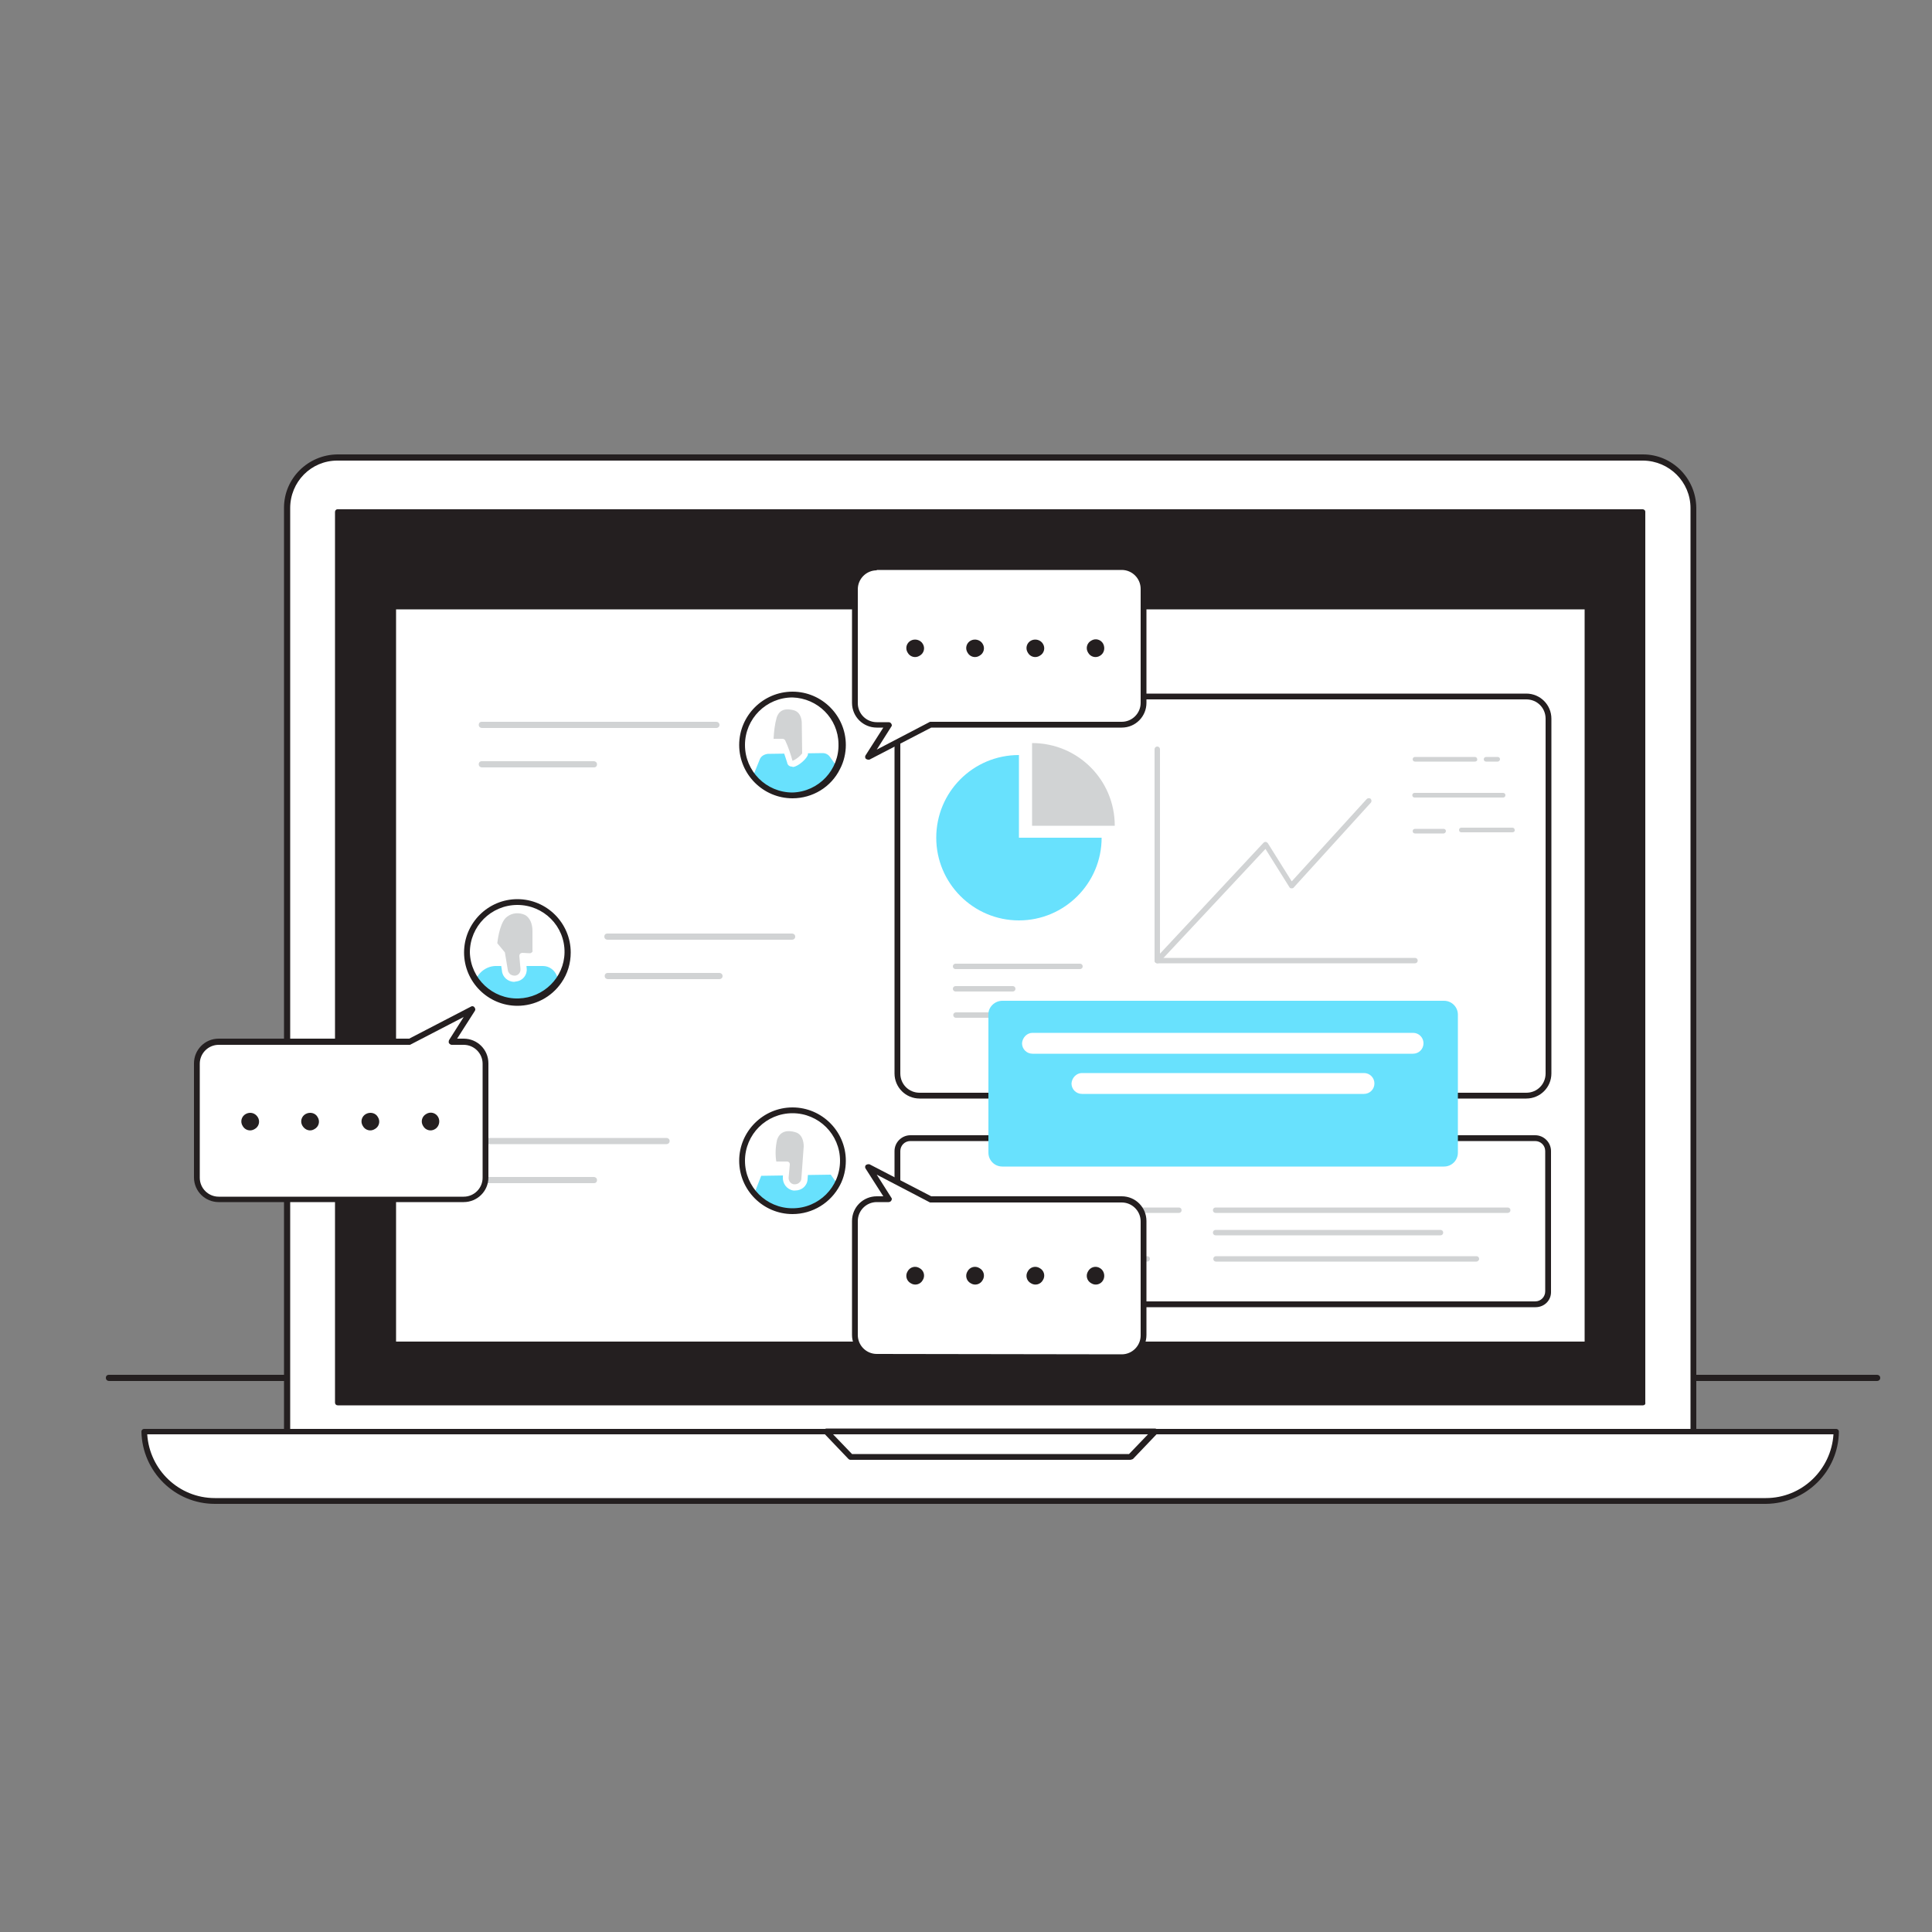 <svg xmlns="http://www.w3.org/2000/svg" xmlns:xlink="http://www.w3.org/1999/xlink" transform="scale(1)" id="Layer_1" x="0px" y="0px" viewBox="0 0 500 500" xml:space="preserve" class="show_show__wrapper__graphic__5Waiy "><rect x="0" y="0" width="500" height="500" fill="#808080" stroke="none"/><title>React</title><style type="text/css">	.st0{fill:#241F20;}	.st1{fill:#FFFFFF;}	.st2{fill:#D1D3D4;}	.st3{fill:#68E1FD;}</style><g id="Laptop"><path class="st0" d="M485.8,357.4H28.2c-0.4,0-0.8-0.3-0.8-0.8s0.3-0.8,0.8-0.8h457.6c0.4,0,0.8,0.3,0.8,0.8  S486.2,357.4,485.8,357.4z"></path><g id="Laptop-2"><path class="st1" d="M74.3,371.2h363.9V131.4c0-7.2-5.8-13-13-13H87.3c-7.2,0-13,5.8-13,13V371.2z"></path><path class="st0" d="M438.2,372H74.3c-0.4,0-0.8-0.3-0.8-0.8V131.4c0-7.6,6.2-13.7,13.8-13.8h337.9c7.6,0,13.7,6.2,13.8,13.8   v239.8C439,371.6,438.7,372,438.2,372C438.3,372,438.3,372,438.2,372z M75.1,370.5h362.4v-239c0-6.8-5.5-12.2-12.2-12.3H87.3   c-6.8,0-12.2,5.5-12.2,12.3L75.1,370.5z"></path></g><path class="st1" d="M37.3,370.4c0.1,10,8.3,18,18.2,18H457c10,0,18.1-8,18.2-18H37.3z"></path><path class="st0" d="M457,389.2H55.6c-10.4,0-18.8-8.4-19-18.7c0-0.2,0.1-0.4,0.2-0.5c0.1-0.1,0.3-0.2,0.5-0.2h437.9  c0.2,0,0.4,0.1,0.5,0.2c0.1,0.1,0.2,0.3,0.2,0.5C475.8,380.8,467.4,389.1,457,389.2z M38.1,371.2c0.6,9.2,8.2,16.5,17.5,16.5H457  c9.3,0,16.9-7.3,17.5-16.5H38.1z"></path><polygon class="st1" points="292.5,377 220.1,377 213.8,370.4 298.8,370.4  "></polygon><path class="st0" d="M292.5,377.8h-72.4c-0.2,0-0.4-0.1-0.5-0.2l-6.3-6.6c-0.2-0.2-0.3-0.5-0.1-0.8c0.1-0.3,0.4-0.5,0.7-0.5h85  c0.3,0,0.6,0.2,0.7,0.5c0.1,0.3,0.1,0.6-0.1,0.8l-6.3,6.6C292.9,377.7,292.7,377.8,292.5,377.8z M220.5,376.3h71.7l4.9-5.1h-81.5  L220.5,376.3z"></path></g><g id="Screen"><path class="st0" d="M425.2,363.7H87.4c-0.4,0-0.7-0.3-0.7-0.7l0,0V132.5c0-0.4,0.3-0.7,0.6-0.7c0,0,0,0,0,0h337.8  c0.4,0,0.7,0.3,0.7,0.6c0,0,0,0,0,0V363C425.9,363.4,425.6,363.7,425.2,363.7C425.2,363.7,425.2,363.7,425.2,363.7L425.2,363.7z"></path><rect class="st1" x="101.7" y="156.9" width="309.1" height="191"></rect><path class="st0" d="M410.9,348.7H101.7c-0.4,0-0.7-0.3-0.7-0.7V157c0-0.4,0.3-0.8,0.8-0.8h309.1c0.4,0,0.7,0.3,0.8,0.7  c0,0,0,0,0,0v191C411.6,348.4,411.2,348.7,410.9,348.7z M102.5,347.2h307.6V157.7H102.5L102.5,347.2z"></path><path class="st1" d="M238,180.3h157c3.2,0,5.7,2.6,5.7,5.7v91.8c0,3.2-2.6,5.7-5.7,5.7H238c-3.2,0-5.7-2.6-5.7-5.7V186  C232.2,182.8,234.8,180.3,238,180.3z"></path><path class="st0" d="M395,284.3H238c-3.6,0-6.5-2.9-6.5-6.5V186c0-3.6,2.9-6.5,6.5-6.5h157c3.6,0,6.5,2.9,6.5,6.5v91.8  C401.5,281.4,398.6,284.3,395,284.3z M238,181c-2.8,0-5,2.2-5,5v91.8c0,2.8,2.2,5,5,5h157c2.8,0,5-2.2,5-5V186c0-2.8-2.2-5-5-5H238  z"></path><path class="st2" d="M279.5,250.8h-32.2c-0.4,0-0.7-0.3-0.7-0.7c0-0.4,0.3-0.7,0.7-0.7c0,0,0,0,0,0h32.2c0.4,0,0.7,0.3,0.7,0.7  S279.9,250.8,279.5,250.8C279.5,250.8,279.5,250.8,279.5,250.8z"></path><path class="st2" d="M262.1,256.6h-14.8c-0.4,0-0.7-0.3-0.7-0.7c0-0.4,0.3-0.7,0.7-0.7c0,0,0,0,0,0h14.8c0.4,0,0.7,0.3,0.7,0.7  C262.8,256.3,262.5,256.6,262.1,256.6z"></path><path class="st2" d="M271.4,263.4h-24c-0.4,0-0.7-0.3-0.7-0.7c0-0.4,0.3-0.7,0.7-0.7c0,0,0,0,0,0h24c0.4,0,0.7,0.3,0.7,0.7  S271.8,263.4,271.4,263.4C271.4,263.4,271.4,263.4,271.4,263.4z"></path><path class="st1" d="M235.6,294.5h161.7c1.9,0,3.4,1.5,3.4,3.4v36.3c0,1.9-1.5,3.4-3.4,3.4H235.6c-1.9,0-3.4-1.5-3.4-3.4v-36.3  C232.2,296,233.8,294.5,235.6,294.5z"></path><path class="st0" d="M397.4,338.3H235.6c-2.3,0-4.1-1.9-4.1-4.1l0,0v-36.3c0-2.3,1.9-4.1,4.1-4.1h0h161.7c2.3,0,4.1,1.9,4.1,4.1  v36.3C401.5,336.5,399.7,338.3,397.4,338.3z M235.6,295.3c-1.5,0-2.6,1.2-2.6,2.6l0,0v36.3c0,1.5,1.2,2.6,2.6,2.6h0h161.7  c1.5,0,2.6-1.2,2.6-2.6v0v-36.3c0-1.5-1.2-2.6-2.6-2.6h0L235.6,295.3z"></path><path class="st3" d="M259.4,259h114.3c2,0,3.6,1.6,3.6,3.6v35.7c0,2-1.6,3.6-3.6,3.6H259.4c-2,0-3.6-1.6-3.6-3.6v-35.7  C255.7,260.7,257.4,259,259.4,259z"></path><path class="st2" d="M205,243.2h-47.8c-0.4,0-0.8-0.3-0.8-0.8s0.3-0.8,0.8-0.8H205c0.4,0,0.8,0.3,0.8,0.8S205.4,243.2,205,243.2z"></path><path class="st2" d="M186.2,253.4h-28.9c-0.4,0-0.8-0.3-0.8-0.8s0.3-0.8,0.8-0.8h28.9c0.4,0,0.8,0.3,0.8,0.8  S186.6,253.4,186.2,253.4z"></path><path class="st2" d="M185.4,188.4h-60.7c-0.4,0-0.8-0.3-0.8-0.8s0.3-0.8,0.8-0.8l0,0h60.7c0.4,0,0.8,0.3,0.8,0.8  S185.8,188.4,185.4,188.4z"></path><path class="st2" d="M153.7,198.6h-29c-0.4,0-0.8-0.3-0.8-0.8s0.3-0.8,0.8-0.8l0,0h29c0.4,0,0.8,0.3,0.8,0.8  S154.2,198.6,153.7,198.6L153.7,198.6z"></path><path class="st2" d="M172.5,296.1h-47.7c-0.4,0-0.8-0.3-0.8-0.8s0.3-0.8,0.8-0.8l0,0h47.7c0.4,0,0.8,0.3,0.8,0.8  S172.9,296.1,172.5,296.1z"></path><path class="st2" d="M153.7,306.2h-29c-0.4,0-0.8-0.3-0.8-0.8s0.3-0.8,0.8-0.8l0,0h29c0.4,0,0.8,0.3,0.8,0.8  S154.2,306.2,153.7,306.2L153.7,306.2z"></path><path class="st3" d="M216.8,198.7c-3.2,6.4-11,9-17.4,5.8c-1.8-0.9-3.3-2.1-4.5-3.7l1.7-4.2c0.3-0.9,1.2-1.4,2.1-1.5l14.2-0.2  c0.8,0,1.5,0.4,1.9,1L216.8,198.7z"></path><path class="st2" d="M200.3,185.5c-0.5,2.1-0.8,4.3-0.9,6.4h3.1c0.8,1.7,1.4,3.4,1.9,5.2c0.4,1.7,3.9-1.4,3.9-2l-0.1-7.8  c0,0,0.1-3.5-2.6-4.2S201,183.3,200.3,185.5z"></path><path class="st1" d="M205,198.4c-0.7,0-1.2-0.4-1.3-1.1c-0.5-1.6-1-3.1-1.7-4.7h-2.6c-0.2,0-0.4-0.1-0.5-0.2  c-0.1-0.1-0.2-0.3-0.2-0.5c0.1-2.2,0.4-4.5,0.9-6.6c0.9-2.6,3.2-3.7,6.2-2.9c2.6,0.7,3.2,3.6,3.2,5l0.1,7.8c-0.1,1-2.5,3.2-3.9,3.3  L205,198.4z M200.2,191.2h2.3c0.3,0,0.6,0.2,0.7,0.4c0.8,1.7,1.4,3.5,1.9,5.3c1-0.4,1.8-1.1,2.5-1.9l-0.1-7.7  c0-0.2,0.1-2.9-2.1-3.5c-1.6-0.4-3.6-0.5-4.4,1.9C200.5,187.5,200.3,189.3,200.2,191.2L200.2,191.2z"></path><path class="st3" d="M216.7,306.4c-3.2,6.4-11.1,9-17.5,5.7c-1.5-0.8-2.9-1.8-4-3.2l1.8-4.6l6.4-0.1l4.9-0.1l6.7-0.1L216.7,306.4z"></path><path class="st2" d="M200.5,295c-0.8,2.3-0.2,6.6-0.2,6.6l3.4-0.2l-0.3,3.3c-0.1,1.3,0.8,2.4,2.1,2.6l0,0c1.3,0.2,2.6-0.7,2.8-2.1  c0-0.1,0-0.1,0-0.2l0.6-8.2c0,0,0.1-3.7-2.8-4.5S201.2,292.7,200.5,295z"></path><path class="st1" d="M205.8,308.1c-0.2,0-0.3,0-0.5,0c-1.7-0.3-2.8-1.8-2.7-3.5l0.2-2.4l-2.5,0.2c-0.4,0-0.7-0.3-0.8-0.6  c0-0.2-0.6-4.5,0.2-7c0.9-2.8,3.4-3.9,6.6-3c2.8,0.8,3.4,3.8,3.3,5.2l-0.6,8.2C208.9,306.9,207.5,308.1,205.8,308.1L205.8,308.1z   M203.7,300.6c0.2,0,0.4,0.1,0.5,0.2c0.2,0.2,0.2,0.4,0.2,0.6l-0.3,3.3c-0.1,0.9,0.6,1.8,1.5,1.8c0.4,0,0.9-0.1,1.2-0.4  c0.4-0.3,0.6-0.7,0.6-1.2l0.6-8.2c0-0.1,0.1-3.1-2.2-3.7c-1.7-0.5-3.9-0.5-4.7,2c-0.4,1.8-0.5,3.7-0.2,5.6L203.7,300.6L203.7,300.6  z"></path><path class="st3" d="M144.6,253.9c-4,5.9-12.1,7.5-18.1,3.5c-1.4-0.9-2.6-2.2-3.5-3.6c0.9-2.3,3.1-3.9,5.6-3.8h1.9h5h5  c1.6,0,3,1,3.6,2.5L144.6,253.9z"></path><path class="st2" d="M138.6,240.9c0,1.5,0,3.6,0,5c0,0.8-0.7,1.5-1.5,1.5c0,0-0.1,0-0.1,0l-1.8-0.1l0.3,3.3  c0.1,1.3-0.8,2.4-2.1,2.6l0,0c-1.3,0.2-2.6-0.7-2.8-2c0-0.1,0-0.1,0-0.2l-0.7-4.2l-2-2.6c0,0,0.4-6.1,3-7.7  C134.6,234.4,138.7,236,138.6,240.9z"></path><path class="st1" d="M133.1,254.1c-1.7,0-3.1-1.3-3.2-2.9l-0.6-3.9l-1.9-2.4c-0.1-0.1-0.2-0.3-0.2-0.5c0-0.7,0.6-6.6,3.4-8.3  c1.8-1.3,4.2-1.4,6.1-0.5c1.8,1.2,2.9,3.3,2.7,5.4l0,0c0,1.5,0,3.6,0,5c0,1.3-1,2.3-2.3,2.3c0,0-0.1,0-0.1,0l-0.9-0.1l0.2,2.4  c0.2,1.7-1,3.2-2.7,3.4C133.4,254,133.2,254.1,133.1,254.1z M128.7,244.1l1.9,2.3c0.1,0.1,0.1,0.2,0.1,0.3l0.7,4.2  c0,0.5,0.3,0.9,0.6,1.2c0.4,0.3,0.8,0.4,1.3,0.4c0.9-0.1,1.5-0.9,1.4-1.8l-0.3-3.3c0-0.2,0.1-0.4,0.2-0.6c0.2-0.1,0.4-0.2,0.6-0.2  l1.8,0.1c0.2,0,0.4,0,0.6-0.2c0.2-0.1,0.3-0.4,0.2-0.6c0-1.4,0-3.5,0-5c0-1.9-0.7-3.4-1.9-4.1c-1.5-0.7-3.3-0.6-4.6,0.4  C129.6,238.3,128.9,242.3,128.7,244.1z M138.7,240.9L138.7,240.9z"></path><path class="st0" d="M133.9,260.3c-7.6,0-13.8-6.2-13.8-13.8s6.2-13.8,13.8-13.8c7.6,0,13.8,6.2,13.8,13.8c0,2.8-0.8,5.5-2.4,7.8  C142.7,258.1,138.4,260.3,133.9,260.3z M133.9,234.2c-6.8,0-12.3,5.5-12.3,12.3c0.2,6.8,5.9,12.1,12.6,11.9  c6.5-0.2,11.8-5.4,11.9-11.9C146.2,239.7,140.7,234.2,133.9,234.2L133.9,234.2z"></path><path class="st0" d="M205.1,206.6c-7.6,0-13.8-6.2-13.8-13.8c0-7.6,6.2-13.8,13.8-13.8c7.6,0,13.8,6.2,13.8,13.8  c0,2.1-0.5,4.3-1.5,6.2C215.1,203.7,210.3,206.6,205.1,206.6z M205.1,180.5c-6.8,0-12.3,5.5-12.3,12.3c0,6.8,5.5,12.3,12.3,12.3  c6.8-0.2,12.1-5.9,11.9-12.6C216.9,185.9,211.6,180.7,205.1,180.5z"></path><path class="st0" d="M205.1,314.2c-7.6,0-13.8-6.2-13.8-13.8c0-7.6,6.2-13.8,13.8-13.8c7.6,0,13.8,6.2,13.8,13.8  c0,2.2-0.5,4.4-1.5,6.3C215,311.3,210.3,314.2,205.1,314.2z M205.1,288.1c-6.8,0-12.3,5.5-12.3,12.3c0,6.8,5.5,12.3,12.3,12.3  s12.3-5.5,12.3-12.3c0,0,0,0,0,0C217.4,293.6,211.9,288.1,205.1,288.1L205.1,288.1z"></path><g id="Pie_Chart"><path class="st3" d="M242.3,216.8c0,11.8,9.6,21.4,21.4,21.4c11.8,0,21.4-9.6,21.4-21.4h-21.4v-21.4   C251.8,195.4,242.3,205,242.3,216.8C242.3,216.8,242.3,216.8,242.3,216.8z"></path><path class="st2" d="M267.1,192.3v21.4h21.4C288.5,201.8,278.9,192.3,267.1,192.3L267.1,192.3z"></path></g><path class="st2" d="M390.2,313.9h-75.6c-0.4,0-0.7-0.3-0.7-0.7c0-0.4,0.3-0.7,0.7-0.7h75.6c0.4,0,0.7,0.3,0.7,0.7  C390.9,313.6,390.6,313.9,390.2,313.9L390.2,313.9z"></path><path class="st2" d="M372.8,319.7h-58.2c-0.4,0-0.7-0.3-0.7-0.7c0-0.4,0.3-0.7,0.7-0.7h58.2c0.4,0,0.7,0.3,0.7,0.7  C373.5,319.4,373.2,319.7,372.8,319.7z"></path><path class="st2" d="M382.1,326.5h-67.4c-0.4,0-0.7-0.3-0.7-0.7s0.3-0.7,0.7-0.7c0,0,0,0,0,0h67.4c0.4,0,0.7,0.3,0.7,0.7  C382.8,326.2,382.4,326.5,382.1,326.5z"></path><path class="st2" d="M305.1,313.9h-32.2c-0.4,0-0.7-0.3-0.7-0.7c0-0.4,0.3-0.7,0.7-0.7h32.2c0.4,0,0.7,0.3,0.7,0.7  C305.8,313.6,305.5,313.9,305.1,313.9z"></path><path class="st2" d="M287.7,319.7h-14.8c-0.4,0-0.7-0.3-0.7-0.7c0-0.4,0.3-0.7,0.7-0.7h14.8c0.4,0,0.7,0.3,0.7,0.7  C288.4,319.4,288.1,319.7,287.7,319.7z"></path><path class="st2" d="M296.9,326.5h-24c-0.4,0-0.7-0.3-0.7-0.7s0.3-0.7,0.7-0.7c0,0,0,0,0,0h24c0.4,0,0.7,0.3,0.7,0.7  C297.6,326.2,297.3,326.5,296.9,326.5z"></path><path class="st2" d="M381.7,197.1h-15.5c-0.4,0-0.6-0.3-0.6-0.6v0c0-0.4,0.3-0.6,0.6-0.6l0,0h15.5c0.4,0,0.6,0.3,0.6,0.6v0  C382.4,196.8,382.1,197.1,381.7,197.1L381.7,197.1z"></path><path class="st2" d="M387.6,197.1h-3c-0.4,0-0.6-0.3-0.6-0.6v0c0-0.4,0.3-0.6,0.6-0.6l0,0h3c0.4,0,0.6,0.3,0.6,0.6v0  C388.2,196.8,387.9,197.1,387.6,197.1L387.6,197.1z"></path><path class="st2" d="M389,206.4h-22.9c-0.4,0-0.6-0.3-0.6-0.6v0c0-0.4,0.3-0.6,0.6-0.6l0,0H389c0.4,0,0.6,0.3,0.6,0.6v0  C389.6,206.1,389.4,206.4,389,206.4L389,206.4z"></path><path class="st2" d="M373.6,215.7h-7.4c-0.4,0-0.6-0.3-0.6-0.6v0c0-0.4,0.3-0.6,0.6-0.6l0,0h7.4c0.4,0,0.6,0.3,0.6,0.6v0  C374.2,215.4,373.9,215.7,373.6,215.7L373.6,215.7z"></path><path class="st2" d="M391.4,215.4h-13.2c-0.4,0-0.6-0.3-0.6-0.6v0c0-0.4,0.3-0.6,0.6-0.6l0,0h13.2c0.4,0,0.6,0.3,0.6,0.6v0  C392.1,215.1,391.8,215.4,391.4,215.4z"></path><g id="Line_Chart"><path class="st2" d="M366.2,249.3h-66.7c-0.4,0-0.7-0.3-0.7-0.7c0,0,0,0,0,0v-54.7c0-0.4,0.3-0.7,0.7-0.7c0.4,0,0.7,0.3,0.7,0.7   v54h66c0.4,0,0.7,0.3,0.7,0.7S366.6,249.3,366.2,249.3C366.2,249.3,366.2,249.3,366.2,249.3L366.2,249.3z"></path><path class="st2" d="M299.5,249.3c-0.4,0-0.7-0.3-0.7-0.7c0-0.2,0.1-0.4,0.2-0.5l28-30c0.3-0.3,0.7-0.3,1,0c0,0,0.1,0.1,0.1,0.1   l6.2,9.9l19.4-21.3c0.3-0.3,0.7-0.3,1-0.1c0.3,0.3,0.3,0.7,0.1,1c0,0,0,0,0,0l-20,22c-0.1,0.2-0.4,0.2-0.6,0.2   c-0.2,0-0.4-0.1-0.5-0.3l-6.2-9.9L300,249.1C299.9,249.3,299.7,249.3,299.5,249.3L299.5,249.3z"></path></g><path class="st1" d="M267.2,267.3h98.5c1.5,0,2.7,1.2,2.7,2.7v0c0,1.5-1.2,2.7-2.7,2.7h-98.5c-1.5,0-2.7-1.2-2.7-2.7v0  C264.6,268.5,265.8,267.3,267.2,267.3z"></path><path class="st1" d="M280,277.7H353c1.5,0,2.7,1.2,2.7,2.7v0c0,1.5-1.2,2.7-2.7,2.7H280c-1.5,0-2.7-1.2-2.7-2.7v0  C277.4,278.9,278.6,277.7,280,277.7z"></path></g><g id="ChatBox"><path class="st1" d="M290.3,146.8h-63.4c-3.1,0-5.6,2.5-5.6,5.6l0,0v29.5c0,3.1,2.5,5.6,5.6,5.6l0,0h3.1l-5.3,8.4l16.1-8.4h49.5  c3.1,0,5.6-2.5,5.6-5.6v-29.5C295.9,149.3,293.4,146.8,290.3,146.8C290.3,146.8,290.3,146.8,290.3,146.8z"></path><path class="st0" d="M224.7,196.6c-0.2,0-0.4-0.1-0.6-0.2c-0.2-0.2-0.3-0.6-0.1-0.9l4.6-7.2h-1.7c-3.5,0-6.4-2.8-6.4-6.4v-29.5  c0-3.5,2.9-6.3,6.4-6.4h63.4c3.5,0,6.4,2.8,6.4,6.4v29.5c0,3.5-2.8,6.4-6.4,6.4H241l-16,8.3C224.9,196.6,224.8,196.6,224.7,196.6z   M226.9,147.6c-2.7,0-4.9,2.2-4.9,4.9v29.5c0,2.7,2.2,4.9,4.9,4.9h3.1c0.4,0,0.7,0.3,0.8,0.7c0,0.2,0,0.3-0.1,0.4l-3.8,6l13.6-7.1  c0.1-0.1,0.2-0.1,0.3-0.1h49.5c2.7,0,4.9-2.2,4.9-4.9v-29.5c0-2.7-2.2-4.9-4.9-4.9H226.9z"></path><path class="st0" d="M235.7,165.8c-1.1,0.6-1.5,2-0.8,3.1c0.6,1.1,2,1.5,3.1,0.8c1.1-0.6,1.5-2,0.8-3.1  C238.2,165.6,236.8,165.2,235.7,165.8C235.7,165.8,235.7,165.8,235.7,165.8z"></path><path class="st0" d="M251.2,165.8c-1.1,0.6-1.5,2-0.8,3.1c0.6,1.1,2,1.5,3.1,0.8c1.1-0.6,1.5-2,0.8-3.1c0,0,0,0,0,0  C253.7,165.6,252.3,165.2,251.2,165.8C251.3,165.8,251.3,165.8,251.2,165.8z"></path><path class="st0" d="M266.8,165.8c-1.1,0.6-1.5,2-0.8,3.1c0.6,1.1,2,1.5,3.1,0.8c1.1-0.6,1.5-2,0.8-3.1  C269.3,165.6,267.9,165.2,266.8,165.8C266.8,165.8,266.8,165.8,266.8,165.8z"></path><path class="st0" d="M285.5,166.6c-0.6-1.1-2-1.5-3.1-0.8c-1.1,0.6-1.5,2-0.8,3.1c0.6,1.1,2,1.5,3.1,0.8  C285.7,169.1,286.1,167.8,285.5,166.6C285.5,166.7,285.5,166.6,285.5,166.6z"></path><path class="st1" d="M56.6,310.4H120c3.1,0,5.6-2.5,5.6-5.6v-29.5c0-3.1-2.5-5.6-5.6-5.6h-3.1l5.3-8.4l-16.1,8.4H56.6  c-3.1,0-5.6,2.5-5.6,5.6v29.5C51,307.9,53.5,310.4,56.6,310.4z"></path><path class="st0" d="M120,311.1H56.6c-3.5,0-6.4-2.8-6.4-6.4v-29.5c0-3.5,2.8-6.4,6.4-6.4h49.3l16-8.3c0.3-0.2,0.7-0.1,0.9,0.2  c0.2,0.3,0.3,0.6,0.1,0.9l-4.6,7.2h1.7c3.5,0,6.4,2.8,6.4,6.4v29.5C126.4,308.3,123.5,311.1,120,311.1z M56.6,270.4  c-2.7,0-4.9,2.2-4.9,4.9v29.5c0,2.7,2.2,4.9,4.9,4.9H120c2.7,0,4.9-2.2,4.9-4.9v-29.5c0-2.7-2.2-4.9-4.9-4.9h-3.1  c-0.3,0-0.5-0.2-0.7-0.4c-0.1-0.2-0.1-0.5,0-0.8l3.8-6l-13.7,7.1c-0.1,0.1-0.2,0.1-0.3,0.1H56.6z"></path><path class="st0" d="M63.6,288.3c-1.1,0.6-1.5,2-0.8,3.1c0.6,1.1,2,1.5,3.1,0.8c1.1-0.6,1.5-2,0.8-3.1  C66,288,64.7,287.7,63.6,288.3z"></path><path class="st0" d="M79.1,288.3c-1.1,0.6-1.5,2-0.8,3.1s2,1.5,3.1,0.8c1.1-0.6,1.5-2,0.8-3.1c0,0,0,0,0,0  C81.6,288,80.2,287.7,79.1,288.3z"></path><path class="st0" d="M94.7,288.3c-1.1,0.6-1.5,2-0.8,3.1c0.6,1.1,2,1.5,3.1,0.8c1.1-0.6,1.5-2,0.8-3.1  C97.2,288,95.8,287.7,94.7,288.3z"></path><path class="st0" d="M113.4,289.1c-0.6-1.1-2-1.5-3.1-0.8c-1.1,0.6-1.5,2-0.8,3.1c0.6,1.1,2,1.5,3.1,0.8c0,0,0,0,0,0  C113.6,291.6,114,290.2,113.4,289.1C113.4,289.1,113.4,289.1,113.4,289.1z"></path><path class="st1" d="M290.3,351.1h-63.4c-3.1,0-5.6-2.5-5.6-5.6V316c0-3.1,2.5-5.6,5.6-5.6h3.1l-5.3-8.4l16.1,8.4h49.5  c3.1,0,5.6,2.5,5.6,5.6v29.5C296,348.6,293.5,351.1,290.3,351.1C290.4,351.1,290.3,351.1,290.3,351.1z"></path><path class="st0" d="M224.7,301.3c-0.2,0-0.4,0.1-0.6,0.2c-0.2,0.2-0.3,0.6-0.1,0.9l4.6,7.2h-1.7c-3.5,0-6.4,2.8-6.4,6.4v29.5  c0,3.5,2.9,6.3,6.4,6.4h63.4c3.5,0,6.4-2.8,6.4-6.4V316c0-3.5-2.8-6.4-6.4-6.4H241l-16-8.3C224.9,301.3,224.8,301.3,224.7,301.3z   M226.9,350.4c-2.7,0-4.9-2.2-4.9-4.9V316c0-2.7,2.2-4.9,4.9-4.9h3.1c0.4,0,0.7-0.3,0.8-0.7c0-0.2,0-0.3-0.1-0.4l-3.8-6l13.6,7.1  c0.1,0.1,0.2,0.1,0.3,0.1h49.5c2.7,0,4.9,2.2,4.9,4.9v29.5c0,2.7-2.2,4.9-4.9,4.9L226.9,350.4z"></path><path class="st0" d="M235.7,332.1c-1.1-0.6-1.5-2-0.8-3.1c0.6-1.1,2-1.5,3.1-0.8c1.1,0.6,1.5,2,0.8,3.1  C238.2,332.4,236.8,332.8,235.7,332.1C235.7,332.1,235.7,332.1,235.7,332.1z"></path><path class="st0" d="M251.2,332.1c-1.1-0.6-1.5-2-0.8-3.1c0.6-1.1,2-1.5,3.1-0.8c1.1,0.6,1.5,2,0.8,3.1c0,0,0,0,0,0  C253.7,332.4,252.3,332.8,251.2,332.1C251.3,332.1,251.3,332.1,251.2,332.1z"></path><path class="st0" d="M266.8,332.1c-1.1-0.6-1.5-2-0.8-3.1c0.6-1.1,2-1.5,3.1-0.8c1.1,0.6,1.5,2,0.8,3.1  C269.3,332.4,267.9,332.8,266.8,332.1C266.8,332.1,266.8,332.1,266.8,332.1z"></path><path class="st0" d="M285.5,331.3c-0.6,1.1-2,1.5-3.1,0.8c-1.1-0.6-1.5-2-0.8-3.1c0.6-1.1,2-1.5,3.1-0.8  C285.7,328.8,286.1,330.2,285.5,331.3C285.5,331.3,285.5,331.3,285.5,331.3z"></path></g></svg>